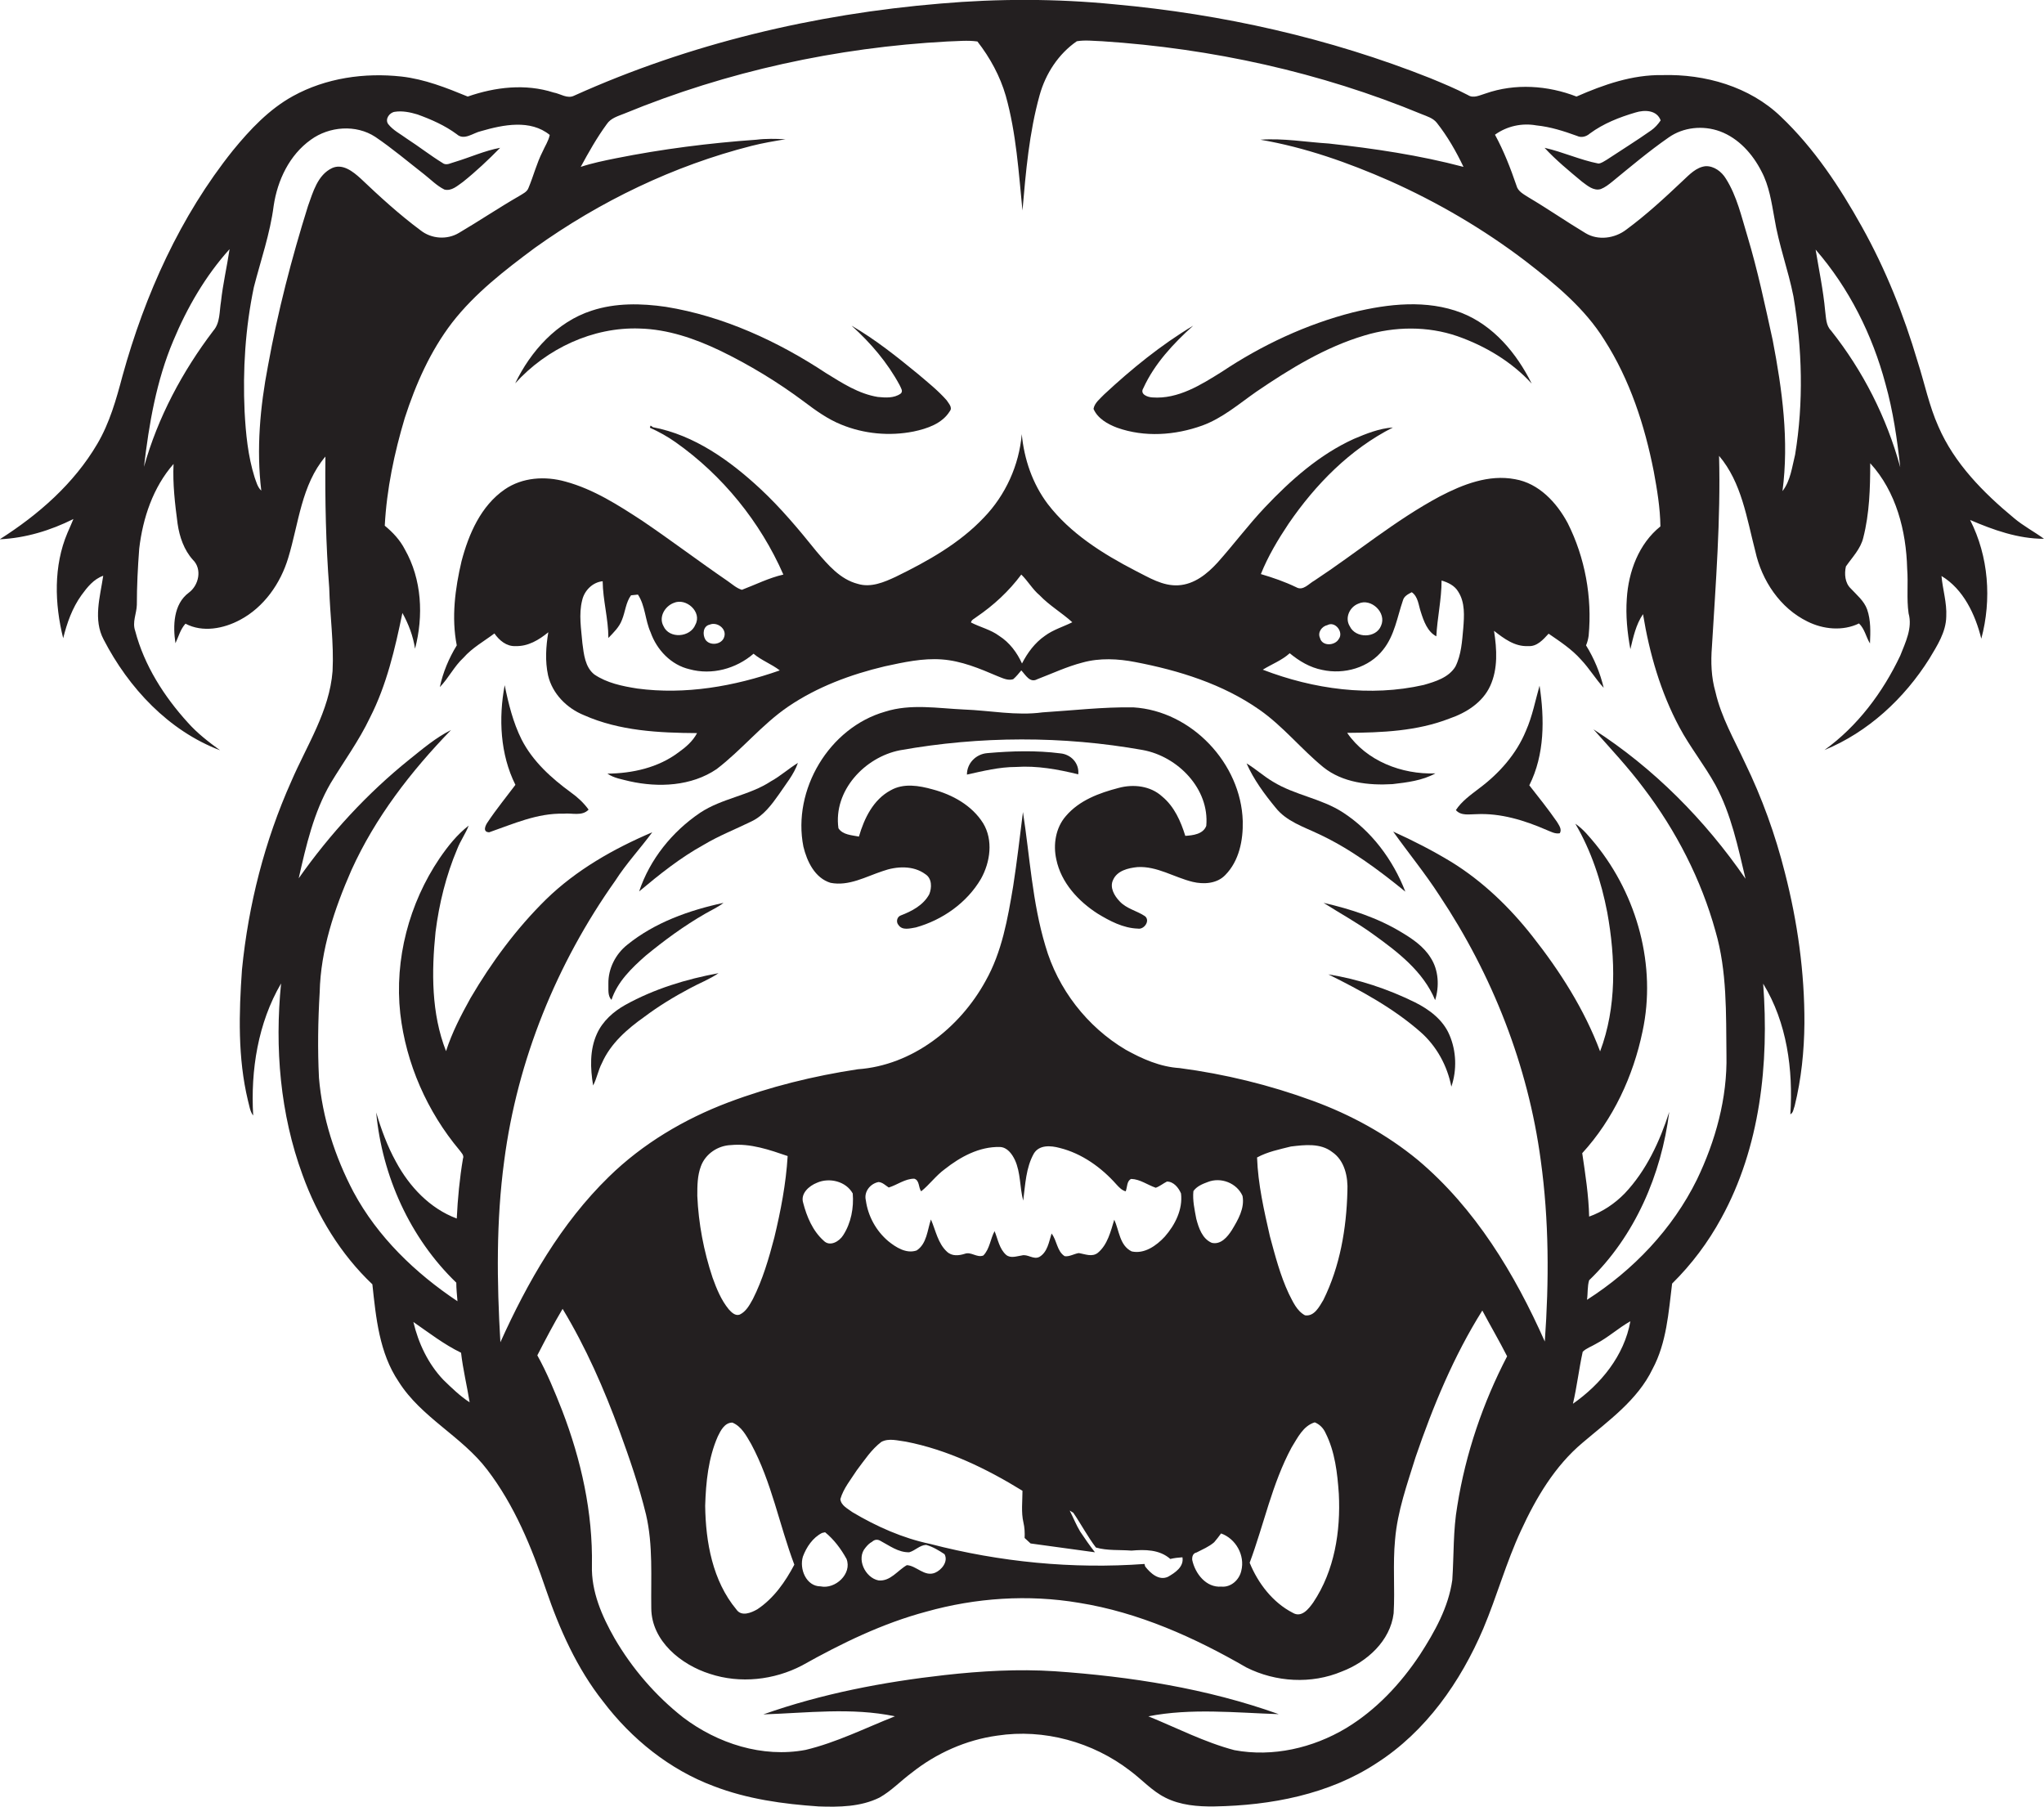 <?xml version="1.0" encoding="utf-8"?>
<!-- Generator: Adobe Illustrator 19.2.0, SVG Export Plug-In . SVG Version: 6.00 Build 0)  -->
<svg version="1.1" id="Layer_1" xmlns="http://www.w3.org/2000/svg" xmlns:xlink="http://www.w3.org/1999/xlink" x="0px" y="0px"
	 viewBox="0 0 857.4 757.9" style="enable-background:new 0 0 857.4 757.9;" xml:space="preserve">
<style type="text/css">
	.st0{fill:#231F20;}
</style>
<g>
	<path class="st0" d="M857.4,226c-4.1-3-8.7-5.4-12.6-8.7c-12.8-10.6-25-22.9-31.7-38.4c-3.9-8.7-5.8-18.2-8.7-27.2
		C798.6,132.1,791,113,781,95.1c-9.3-16.7-20-32.9-34-46.2c-13.1-12.6-31.8-17.9-49.7-17.4c-12.6-0.2-24.6,4-36,9
		c-12.1-4.7-25.8-5.6-38.1-1.3c-2.4,0.7-5.1,2.2-7.4,0.7c-5.1-2.7-10.5-4.9-15.8-7.1C557.7,16,512.8,5.9,467.4,1.8
		c-24.3-2.4-48.8-2.4-73-0.3c-52.8,4.4-105.1,16.8-153.5,38.6c-2.9,1.5-5.8-0.8-8.7-1.3c-11.8-3.8-24.5-2.3-36,1.7
		c-9-3.7-18.1-7.3-27.8-8.4c-15.5-1.7-31.7,0.6-45.5,8.2c-10,5.5-18,14-25.2,22.8c-22.1,27.6-36.9,60.5-46.3,94.5
		c-2.6,9.8-5.4,19.8-10.6,28.6c-9.8,16.7-24.7,29.7-40.9,40c10.8-0.5,21.3-3.7,30.9-8.5c-0.8,2-1.7,3.9-2.5,5.8
		c-5.9,13.9-5.4,29.8-1.8,44.2c1.6-6.4,3.8-12.7,7.7-18.1c2.4-3.3,5.1-6.7,9.1-8.1c-1.3,8.8-4.3,18.4,0.2,26.8
		c10.5,20.3,27.2,38.2,48.8,46.4c-4.8-3.5-9.5-7.1-13.5-11.6c-10-11-18.3-24-22.1-38.5c-1.3-3.7,0.6-7.2,0.7-10.9
		c0-7.9,0.4-15.7,1-23.6c1.5-12.8,5.8-25.7,14.4-35.5c-0.4,8.4,0.6,16.8,1.7,25.1c0.8,5.5,2.7,11,6.4,15.1c4,3.9,2.5,10.7-1.7,13.8
		c-6.5,4.8-6.7,14-5.6,21.2c1.3-2.8,2.1-5.9,4.2-8.2c7.2,3.8,16,2.1,22.9-1.6c10-5.3,17-15.3,20.2-26c4.4-14.4,5.5-30.6,15.6-42.5
		c-0.2,18.4,0.2,36.8,1.6,55.1c0.3,11.6,2,23.2,1.4,34.9c-1.3,16.8-10.8,31.1-17.3,46.2c-11.2,25-18,51.8-20.7,79
		c-1.3,18.3-1.8,37,2.5,54.9c0.6,2.1,0.8,4.5,2.2,6.3c-1.1-19,2-38.8,11.7-55.4c-2.7,27-0.4,54.7,9,80.3c6.2,17.2,16,33.3,29.3,45.9
		c1.5,14,2.9,28.8,11,40.8c9.5,15.1,26.5,22.9,37.2,37c11.4,14.9,18.6,32.5,24.6,50.2c5.7,16.7,13,33.1,24,47
		c11.9,15.7,27.9,28.6,46.4,35.5c14,5.4,29.1,7.5,44,8.5c8.6,0.3,17.6,0.2,25.5-3.7c5-2.8,8.9-7,13.5-10.4
		c10.3-8.2,22.8-13.8,35.9-15.6c19.6-3,40.1,2.7,55.7,14.7c5,3.7,9.2,8.5,14.8,11.3c6.3,3.2,13.6,3.8,20.6,3.7
		c23.6-0.4,48.1-5,68.1-18.2c20.6-13.2,35.2-34.1,44.7-56.4c5.7-13.5,9.6-27.8,15.8-41.1c6.3-13.7,14.2-27.1,25.9-36.9
		c10.8-9.2,23-17.8,29.3-30.9c5.9-11,6.7-23.7,8.2-35.8c8.2-8.1,15.1-17.3,20.6-27.4c16.4-29.8,20.1-64.9,17.6-98.4
		c10,16.3,12.6,36.1,11.4,54.8c1.3-0.7,1.3-2.3,1.8-3.5c2.8-11.3,4-23,4.1-34.7c0.1-21.3-2.9-42.6-8.2-63.2
		c-4-15.9-9.6-31.4-16.8-46.2c-4.5-9.7-9.9-19-12.3-29.5c-1.8-6.2-2-12.7-1.5-19c1.6-26.7,3.7-53.4,3-80.1
		c9.5,11.2,11.6,26.2,15.2,40c2.7,12.3,10.4,23.9,21.9,29.5c6.6,3.3,14.8,4.1,21.6,0.8c2.4,2.3,2.9,5.6,4.6,8.4
		c0.2-4.8,0.4-9.7-1.2-14.3c-1.3-3.6-4.4-6.1-6.9-8.8c-2.4-2.3-2.7-6.1-2-9.2c2.7-3.9,6.2-7.4,7.3-12.1c2.6-10.2,2.9-20.8,2.9-31.2
		c10.9,11.9,15.1,28.4,15.5,44.2c0.5,6.3-0.3,12.6,0.6,18.8c1.7,6.1-1.3,12.1-3.5,17.7c-7.3,15.4-17.9,29.6-31.8,39.6
		c18.3-7.5,33.5-21.6,44-38.3c3.3-5.5,7-11.2,7.1-17.7c0.3-5.8-1.5-11.3-2-17c9.2,5.5,14.2,16.2,16.7,26.3
		c4.4-16.4,3.1-34.5-4.7-49.8C836.2,222.3,846.5,226,857.4,226z M92.7,126.5c-0.7,4.1-0.3,8.9-3.2,12.2
		c-13,17.1-23.3,36.4-29.1,57.1c2.1-18,5.2-36.1,12.3-52.9c5.8-13.9,13.5-27.2,23.6-38.4C95.2,111.9,93.5,119.1,92.7,126.5z
		 M139.3,70.5c-6.1,2.9-8,10.1-10.1,15.9c-6.9,22-12.7,44.4-16.8,67.1c-3.3,17.2-4.9,34.9-2.8,52.3c-1.6-1.5-2.1-3.7-2.8-5.6
		c-2.8-8.9-3.7-18.3-4.2-27.6c-0.8-17.5,0.3-35,3.9-52.2c2.9-11.3,6.8-22.4,8.3-34.1c1.6-10.7,6.6-21.3,15.6-27.7
		c7.7-5.6,18.9-6.5,27-1.2c7.1,4.8,13.7,10.4,20.5,15.7c2.8,2.2,5.3,4.8,8.5,6.4c3,0.8,5.5-1.6,7.8-3.2c5.5-4.4,10.6-9.2,15.6-14.3
		c-6.5,1.2-12.6,4-18.9,5.9c-1.7,0.4-3.6,1.7-5.2,0.5c-5.2-3.2-9.9-6.9-15-10.2c-2.7-2-5.8-3.5-7.9-6.2c-1.4-2.1,0.6-4.8,2.8-5.1
		c3.2-0.5,6.5,0.2,9.5,1.1c5.8,2.1,11.5,4.6,16.5,8.3c3.1,2.8,6.9-0.6,10.2-1.3c9.3-2.7,20.7-5,28.8,1.6c-0.5,2.5-2,4.7-3,7
		c-2.5,4.9-3.8,10.2-5.9,15.2c-0.6,1.7-2.3,2.4-3.7,3.3c-8.7,5-17,10.6-25.5,15.6c-5,3-11.6,2.5-16.1-1.1
		c-8.9-6.6-17.2-14.2-25.2-21.8C148,71.9,143.7,68.5,139.3,70.5z M186,578.8c-6.4-6.7-10.5-15.4-12.6-24.3c6.5,4.5,12.8,9.4,20,12.9
		c0.8,7,2.5,13.9,3.6,20.8C193,585.6,189.5,582.2,186,578.8z M611.3,631.6c-1.8,10.3-1.4,20.7-2.1,31.1
		c-1.6,11.5-7.4,21.8-13.6,31.4c-8.1,12.2-18.4,23.2-31,30.8c-13.9,8.3-30.7,12.2-46.8,9.2c-12.5-3.3-24.1-9.3-36.1-14.2
		c18-3.5,36.5-1.5,54.7-0.9c-30.2-10.8-62.2-15.8-94-18c-15.4-1-30.8-0.1-46.1,1.6c-25.8,2.9-51.5,7.8-76.1,16.5
		c18.3-0.6,37-3,55.2,0.8c-12.4,4.9-24.5,11-37.5,14.1c-18.1,3.4-36.9-2.7-51.3-13.6c-11.6-9.1-21.4-20.5-28.8-33.2
		c-5.3-9.3-9.8-19.6-9.5-30.5c0.4-22.3-4.5-44.3-12.5-65.1c-3.1-7.9-6.3-15.7-10.4-23.1c3.4-6.6,6.8-13.1,10.6-19.5
		c9.8,16.2,17.4,33.6,23.9,51.3c4.2,11.5,8.2,23.1,11.1,35c3,12.9,2,26.2,2.2,39.3c0.1,13.7,12.5,23.7,24.6,27.5
		c12.7,4.2,26.9,2.6,38.6-3.5c16.6-9.3,33.8-17.7,52.2-22.6c20.7-5.8,42.7-7.3,64-3.7c25,4,48.4,14.5,70.2,27.1
		c12.3,6.2,27.3,7.1,40.1,1.7c10.5-4,20.3-12.8,21.7-24.4c0.6-10.3-0.4-20.6,0.6-30.9c1-12,5.1-23.3,8.6-34.6
		c7.3-21.3,16-42.4,28-61.5c3.4,6.4,7.1,12.7,10.4,19.2C622.1,588.3,614.8,609.6,611.3,631.6z M324.8,519.1
		c-2.3,8.8-4.9,17.7-9,25.8c-1.4,2.5-2.8,5.2-5.5,6.5c-1.9,0.7-3.5-1-4.6-2.2c-3.2-3.9-5.1-8.6-6.8-13.3
		c-3.7-11.1-5.9-22.7-6.4-34.3c0-4.2,0-8.4,1.5-12.4c1.9-5.2,7.1-8.7,12.6-8.9c8.2-0.8,16.2,2,23.8,4.6
		C329.7,496.5,327.5,507.9,324.8,519.1z M333.2,656.3c-3.8,7.2-8.6,14.1-15.5,18.7c-2.6,1.5-6.7,3.2-8.8,0.1
		c-10-12-12.9-28.3-13.1-43.5c0.3-9.9,1.3-20,5.3-29.1c1.2-2.5,2.9-5.8,6.1-5.8c3.9,1.6,5.9,5.6,7.9,9
		C323.7,621.7,326.9,639.6,333.2,656.3z M369.7,604.8c3.2-1.7,6.9-0.5,10.3-0.1c17.5,3.4,33.8,11.3,48.9,20.6c0,4.4-0.6,9,0.4,13.3
		c0.5,2.1,0.6,4.3,0.5,6.5c0.8,0.8,1.7,1.5,2.5,2.3c9,1.2,18,2.5,27,3.7c-2.2-2.8-4.2-5.7-6.2-8.7c-1.7-2.8-2.9-5.9-4.4-8.8
		c0.4,0.2,1.1,0.7,1.5,0.9c3.3,4.8,6,10,9.5,14.6c4.8,1.4,10,0.9,14.9,1.3c5.6-0.5,11.8-0.5,16.3,3.5c1.7-0.4,3.4-0.6,5.1-0.7
		c0.7,4-3.1,6.5-6.1,8.2c-3.8,1.7-7.3-1.5-9.5-4.3c-0.1-0.3-0.3-0.8-0.3-1.1c-30.2,2.2-60.7-0.8-89.9-8.4
		c-11.5-2.4-22.5-7.3-32.6-13.3c-2-1.5-4.8-2.8-5.1-5.5c1.3-4.5,4.4-8.2,6.9-12.1C362.6,612.5,365.5,608,369.7,604.8z M368.5,495.8
		c1.7,0.1,2.9,1.4,4.3,2.3c3.6-1.1,6.8-3.7,10.7-3.7c2.3,0.7,1.7,3.7,2.9,5.3c3.5-2.8,6.2-6.6,9.9-9.3c6.6-5.2,14.5-9.5,23.1-9.3
		c3.1,0.1,5.1,2.9,6.3,5.4c2.5,5.4,2,11.5,3.5,17.1c0.9-6.7,1.1-13.8,4.5-19.8c2.3-3.7,7.1-3.3,10.8-2.3c9.3,2.3,17.5,8.2,23.8,15.3
		c1.1,1.2,2.3,2.5,3.9,2.9c0.7-1.7,0.4-4.4,2.3-5.2c3.7,0.1,6.8,2.5,10.3,3.7c1.7-0.6,3.1-1.8,4.7-2.6c2.8,0,4.9,2.6,5.9,5
		c0.8,6.7-2.5,13.2-6.8,18.1c-3.5,3.8-8.6,7.4-13.9,6.2c-5.1-2.5-5.2-8.8-7.3-13.3c-1.5,4.9-2.8,10.5-6.9,13.9
		c-2.4,1.9-5.4,0.5-8,0.1c-2,0.3-3.9,1.6-5.9,1.3c-3.3-2.1-3.2-6.6-5.5-9.5c-1.1,3.5-1.7,7.8-5.1,9.8c-2.5,1.3-4.9-1.3-7.4-0.6
		c-2.1,0.3-4.6,1.3-6.5-0.2c-2.9-2.5-3.5-6.6-4.9-10c-1.8,3.3-2,7.4-4.7,10.2c-2.7,1.1-5.1-1.7-7.8-0.7c-2.5,0.8-5.4,1.1-7.5-0.9
		c-3.8-3.5-4.7-8.9-6.7-13.5c-1.5,4.4-1.7,10.2-6,13c-4.3,1.5-8.7-1.3-11.9-3.9c-5.1-4.3-8.5-10.5-9.4-17.1
		C362.3,499.9,365,496.5,368.5,495.8z M392.2,659.7c-4.4,1.8-7.8-3-11.8-3.2c-3.9,2.2-6.9,6.9-11.9,6.4c-5.6-1.1-9.5-9.2-5.4-13.8
		c0.8-1,1.6-1.8,2.7-2.4c1.1-1,2.3-1.1,3.5-0.4c3.8,2,7.5,4.9,12.1,4.8c2.5-0.7,4.4-3,7.1-3.1c2.8,0.8,5.3,2.3,7.7,3.9
		C397.9,655,394.9,658.6,392.2,659.7z M353.7,518.1c-1.6,2.6-5.6,5-8.2,2.3c-4.6-4.1-7.1-10.1-8.6-15.9c-1.2-3.9,2.5-7.1,5.8-8.4
		c5.2-2.3,12.2-0.6,15,4.5C358.2,506.6,357,513,353.7,518.1z M336.8,652.9c1.5-4,4.1-7.9,8-9.9c0.3-0.1,1-0.2,1.3-0.3
		c3.7,3,6.7,7,9,11.2c2.4,6.2-4.7,12.8-10.9,11.5C338.2,665.4,335.2,658.1,336.8,652.9z M501.9,651.2c2.5-1.3,5.2-2.4,7.4-4.3
		c1-1.2,2-2.4,2.9-3.7c6.2,2.2,10.1,9.2,8.5,15.6c-0.8,3.8-4.3,7.1-8.4,6.7c-6.4,0.5-11-5.5-12.2-11.2
		C500,652.9,500.4,651.5,501.9,651.2z M500.6,499.6c1.4-2,3.8-3,6-3.8c5.5-2.2,12.2,0.4,14.6,5.8c1,5.2-1.9,10.1-4.5,14.4
		c-1.8,2.8-4.6,6.2-8.4,5.3c-4-1.7-5.5-6.3-6.5-10.1C501.1,507.4,500.2,503.5,500.6,499.6z M541.8,607.1c2.5-4,4.8-9,9.7-10.5
		c2,0.8,3.6,2.4,4.5,4.4c4,7.9,5,16.9,5.6,25.6c0.8,15.7-1.8,32.2-10.7,45.5c-1.9,2.7-4.9,6.6-8.6,4.4c-8.4-4.3-14.6-12.4-18.1-21
		C530.2,639.4,533.6,622.3,541.8,607.1z M527.3,485.5c4.4-2.4,9.4-3.4,14.2-4.6c5.8-0.7,12.4-1.5,17.3,2.3
		c5.3,3.6,6.7,10.5,6.4,16.5c-0.4,15.6-3.1,31.5-10.1,45.6c-1.7,2.8-3.8,7-7.7,6.4c-3.5-1.9-5.1-5.8-6.8-9.1
		c-3.6-7.7-5.7-15.9-7.9-24C530.2,507.6,527.7,496.7,527.3,485.5z M659.8,588.8c1.7-7.2,2.5-14.5,4.1-21.8c1.5-1.5,3.7-2.2,5.5-3.3
		c5.2-2.7,9.5-6.7,14.5-9.5C681.3,568.7,671.5,580.6,659.8,588.8z M719.6,329.3c6.6,12.2,9.4,25.9,12.6,39.3
		c-17-24.7-38.6-46.5-63.8-62.7c7.2,8.1,14.6,16,21.1,24.7c13.6,17.9,24.1,38.3,30.1,60c4.9,16.8,4.4,34.5,4.6,51.9
		c0.4,18.1-4.6,36.1-12.4,52.3c-10.2,20.7-26.7,38-46.1,50.4c0.4-2.7,0.1-5.6,0.9-8.2c19.2-18.5,30.3-44.3,33.6-70.6
		c-4,12.4-9.6,24.6-18.7,34.2c-4.2,4.3-9.3,7.7-14.9,9.7c-0.2-8.9-1.6-17.8-2.9-26.6c13-14.2,21.4-32.3,25.3-51.1
		c5.9-27.4-2.2-56.9-19.7-78.5c-2.6-3.1-5.1-6.3-8.5-8.6c6.7,11.4,10.9,24.2,13.4,37.2c3.5,19.3,4,39.7-3,58.3
		c-6.6-17.6-16.8-33.6-28.4-48.3c-9.5-12.1-20.8-23-33.9-31.1c-7.9-4.8-16.1-9-24.5-12.8c6.4,9,13.4,17.5,19.4,26.8
		C626,408.9,641,447,646.3,486.7c3.5,25.2,3.5,50.7,1.7,76c-12.6-28.4-29.2-55.9-53.2-76.1c-13.1-10.8-28.3-19.1-44.2-24.9
		c-18-6.6-36.8-11.2-55.8-13.7c-8.1-0.5-15.6-3.8-22.6-7.7c-16.2-9.6-28.5-25.5-33.7-43.6c-5.5-18.3-6.5-37.4-9.4-56.1
		c-1.3,10.4-2.5,20.8-4.1,31.1c-2.3,13.7-4.7,27.6-11.6,39.8c-10.8,19.7-30.8,35.4-53.6,37c-18.5,2.8-36.8,7.3-54.3,13.9
		c-18.5,7-35.9,17.3-50.1,31.2c-20,19.5-34.1,44.1-45.5,69.4c-1.5-25.4-1.8-50.9,1.6-76.1c5.5-42.2,22-82.8,46.6-117.5
		c4.6-7.2,10.5-13.5,15.5-20.3c-16.2,6.9-31.9,15.8-44.6,28.2c-12.4,12.2-22.8,26.3-31.6,41.3c-4,7.2-7.8,14.5-10.3,22.3
		c-6.2-15.8-6.1-33.3-4.4-50c1.5-11.9,4.4-23.7,9.1-34.8c1.3-3.4,3.5-6.4,4.8-9.8c-4.9,3.8-8.7,8.6-12.2,13.7
		c-12.8,18.9-19,42.4-16.5,65.1c2.4,21,11.3,41.2,24.9,57.4c0.7,1,2,2.1,1.4,3.5c-1.4,8.3-2.2,16.7-2.6,25.1
		c-11.3-4.2-19.9-13.4-25.5-23.8c-3.6-6.5-6.2-13.6-8.3-20.7c2.5,26.7,14.2,52.7,33.6,71.4c0,2.6,0.3,5.2,0.5,7.8
		c-17.7-11.8-33.5-27-43.6-45.8c-7.8-14.8-13.1-31.2-14.5-47.9c-0.6-12-0.4-24,0.3-35.9c0.4-17.8,6.2-35,13.3-51.2
		c10-22.1,25-41.5,41.8-58.8c-6.4,3.2-11.9,7.9-17.4,12.3c-17.8,14.3-33.4,31.3-46.5,49.9c3.1-13.7,6.3-27.7,13.4-39.9
		c5.5-9.1,11.9-17.8,16.5-27.5c7-13.7,10.5-28.9,13.6-43.9c2.6,4.7,4.5,9.7,5.3,15c3.6-13.7,2.9-29.1-4.3-41.7c-2-3.9-5-7.1-8.4-9.9
		c0.8-15.3,4-30.5,8.4-45.2c4.6-14.2,10.7-28,19.8-39.9c9.6-12.4,22.2-22.1,34.7-31.4c27.4-19.6,58.3-34.5,90.9-42.8
		c4.7-1.2,9.5-2,14.3-2.8c-4.1-0.2-8.2-0.3-12.2,0.2c-19.8,1.4-39.5,3.9-59,7.8c-4.9,1-9.9,2-14.7,3.6c3.3-6.1,6.8-12.3,10.9-17.9
		c1.7-2.6,4.8-3.4,7.5-4.5c43-17.7,89-27.7,135.4-30.2c4.2-0.1,8.4-0.6,12.6,0c5.3,6.8,9.5,14.5,11.9,22.8c4.4,15.7,5.4,32,7,48.1
		c1.4-16.2,2.8-32.6,7.2-48.4c2.5-9,7.9-17.3,15.6-22.6c3.5-0.6,7.2-0.1,10.7,0c45.9,3,91.5,13,134,30.6c2.2,0.9,4.7,1.6,6.3,3.6
		c4.5,5.7,8.1,12,11.2,18.5c-18.5-4.9-37.5-7.7-56.5-9.8c-9.6-0.6-19.1-2.3-28.7-1.6c18.7,3.2,36.8,9.6,54.1,17.2
		c20.2,9,39.5,20.3,57.1,33.7c12.4,9.6,24.8,19.7,33.1,33.1c10.7,16.7,16.9,35.8,20.7,55.1c1.4,7.6,2.7,15.3,2.8,23.1
		c-9.1,7.3-13.4,19-14.1,30.3c-0.5,7.1,0.2,14.2,1.5,21.2c1.2-5,2.3-10.3,5.3-14.7c2.7,16.5,7.4,32.8,15.3,47.5
		C708.8,313.2,714.9,320.8,719.6,329.3z M753,190.7c-1.3,5.2-1.9,10.9-5.3,15.3c2.8-21.2-0.1-42.5-4.1-63.3
		c-3.2-14.6-6.3-29.3-10.6-43.6c-2.5-8.2-4.4-16.8-9-24.1c-1.8-3-5-5.4-8.5-5.3c-4,0.4-6.9,3.6-9.7,6.2
		c-7.5,7.1-15.2,14.2-23.6,20.4c-4.8,3.7-11.8,4.7-17.1,1.5c-8-4.8-15.8-10.2-23.9-15c-2-1.3-4.5-2.5-5.1-5
		c-2.5-7.3-5.3-14.5-9-21.3c5-3.6,11.3-5,17.4-3.9c5.9,0.6,11.5,2.4,17,4.4c1.9,0.9,3.9,0.3,5.4-1c5.7-4.2,12.3-6.8,19.1-8.8
		c3.8-1.2,9-1.1,10.6,3.3c-1.1,1.6-2.4,3.1-4,4.2C686.5,59,680.2,62.9,674,67c-1.1,0.6-2.2,1.5-3.5,1.6c-7.7-1.5-15-4.9-22.6-6.6
		c4.8,5.2,10.3,9.7,15.7,14.2c2.3,1.7,4.9,4,7.9,3.1c1.8-0.7,3.3-1.9,4.8-3.1c7.7-6.3,15.4-12.8,23.6-18.5
		c6.2-4.4,14.5-5.2,21.6-2.6c7.8,2.9,13.7,9.5,17.4,16.8c3.2,6,4.2,12.9,5.4,19.5c1.8,11.2,5.8,21.8,8,32.9
		C756,146.3,756.6,168.8,753,190.7z M768.1,138.7c-2.2-2.2-2.1-5.4-2.5-8.3c-0.8-8.7-2.6-17.2-4-25.7c14,16.1,23.8,35.7,29.3,56.3
		c3.2,11.4,4.9,23.2,6.2,35C791.4,175.1,781.5,155.6,768.1,138.7z"/>
	<path class="st0" d="M268.3,137.8c11.8,0.3,23.1,4.2,33.6,9.2c12.4,6,24.3,13.2,35.4,21.5c4.9,3.7,9.9,7.3,15.6,9.6
		c9.5,3.9,20.2,4.9,30.3,2.9c5.7-1.2,12-3.3,15.2-8.5c1.3-1.6-0.5-3.3-1.3-4.6c-3.6-4.1-7.9-7.5-12-11c-8.9-7.3-17.9-14.5-27.9-20.3
		c8,7.2,15.1,15.5,20.2,25c0.4,1,1.6,2.5,0.4,3.5c-2.8,2-6.4,1.7-9.6,1.4c-8-1.3-14.9-5.8-21.7-10c-20.3-13.4-43.1-23.9-67.2-27.8
		c-10.3-1.5-21.1-1.7-31.1,1.6c-14.6,4.7-25.6,17-32.1,30.5C229.3,146.2,248.7,137.1,268.3,137.8z"/>
	<path class="st0" d="M468.6,179.4c11.5,4.1,24.3,3.2,35.7-0.9c8.5-3.1,15.4-9.1,22.7-14.2c14.1-9.6,28.9-18.7,45.4-23.6
		c12.6-3.8,26.4-4,38.9,0.3c11.7,4.1,22.8,10.7,31.2,19.9c-6.3-12.7-16-24.4-29.5-29.7c-14.5-5.6-30.6-3.8-45.4-0.2
		c-19.6,5-38.2,13.7-55,24.9c-8.8,5.5-18.4,11.6-29.2,10.8c-2-0.1-5.4-1.3-3.8-3.9c4.7-10.3,12.6-18.7,20.9-26.2
		c-13.5,8.1-25.8,18.1-37.3,28.8c-1.7,1.8-4.1,3.6-4.5,6.1C460.4,175.5,464.6,177.9,468.6,179.4z"/>
	<path class="st0" d="M666.4,266.6c1.5-16.1-1.5-32.7-8.8-47.2c-4.6-8.6-12.1-16.7-22.1-18.4c-11-2.1-21.9,2.2-31.5,7.2
		c-18.7,10-35,23.7-52.6,35.3c-2.4,1.3-4.8,4.5-7.7,2.8c-4.8-2.3-9.7-4-14.8-5.5c3-7.5,7.2-14.5,11.6-21.1
		c11.3-16.5,25.8-31.3,43.8-40.4c-5.8,0.4-11.2,2.6-16.4,4.8c-14.5,6.6-26.5,17.3-37.3,28.7c-7,7.4-13.1,15.6-19.9,23.2
		c-4.3,4.7-9.7,9.1-16.4,9.5c-6.6,0.4-12.4-3.3-18-6.1c-13.7-7.1-27.3-15.6-36.8-28c-6.4-8.5-9.9-18.8-10.9-29.3
		c-1.1,13-6.8,25.6-15.9,35c-10.3,10.9-23.6,18.3-36.9,24.8c-4.9,2.3-10.5,4.7-16,3c-7.4-1.9-12.5-8-17.3-13.6
		c-7.4-9.2-15-18.3-23.6-26.3c-12.7-11.8-27.6-22.5-45-25.8l-1-0.7c-0.1,0.2-0.2,0.7-0.3,0.9c3.8,1.7,7.4,3.7,10.8,6.1
		c19.7,13.9,35.5,33.4,45.2,55.5c-6.1,1.4-11.6,4.2-17.4,6.4c-2.3-0.7-4.1-2.4-6-3.7c-12-8.2-23.6-17-35.7-25.2
		c-10.1-6.6-20.5-13.3-32.3-16.5c-8.5-2.4-18.1-1.8-25.5,3.3c-10,6.9-15.1,18.7-18.1,30.1c-2.7,11.5-4.3,23.6-2,35.3
		c-3.3,5.4-5.8,11.3-7.1,17.5c3.7-3.8,6-8.7,9.9-12.3c3.7-4.2,8.6-6.9,13-10.2c2,2.9,5.1,5.5,8.8,5.3c5.3,0.2,9.9-2.6,13.8-5.8
		c-1,5.9-1.4,12.1-0.1,18.1c1.8,7.7,7.9,13.8,15.1,16.7c14.9,6.6,31.4,7.4,47.4,7.5c-1.8,3.4-4.7,5.9-7.8,8.1
		c-8.5,6.4-19.3,8.8-29.8,8.9c2.7,1.9,6.2,2.4,9.3,3.2c12.1,2.7,25.9,2.1,36.5-5.1c10.6-8.1,19-18.7,30-26.2
		c12.2-8.3,26.2-13.5,40.5-16.9c7.9-1.7,15.9-3.5,24-2.9c8.2,0.6,15.8,3.8,23.3,7c2.1,0.8,4.3,2,6.6,1.3c1.3-1.1,2.3-2.4,3.4-3.7
		c1.8,1.9,3.6,5.4,6.7,3.7c6.3-2.4,12.4-5.3,19-7c7.2-2,14.9-1.6,22.1-0.2c18.3,3.5,36.7,9.2,52.1,20c9.9,6.9,17.5,16.5,26.8,24.1
		c8.1,6.5,19,7.7,29,7.1c6.1-0.7,12.6-1.5,18-4.5c-14.1,0.5-28.9-5.2-37-17c14.5-0.1,29.3-0.7,42.9-6c7-2.4,13.9-6.7,17.1-13.7
		c3.3-7.2,2.8-15.4,1.6-23.1c4.1,3.2,8.7,6.7,14.3,6.4c3.7,0.3,6.3-2.7,8.6-5.2c4.8,3.3,9.7,6.5,13.6,10.9c3.5,3.7,6.1,8.1,9.5,11.8
		c-1.5-6.3-4-12.3-7.4-17.8C665.9,269.3,666.2,268,666.4,266.6z M297.7,262c3.1-1.3,7.2,1.7,6.1,5.1c-0.9,3.3-6,4-7.9,1.2
		C294.6,266.1,294.9,262.6,297.7,262z M282.6,252.9c5.2-2.3,12,3.8,9.1,9.1c-2.1,5.4-11,6.1-13.4,0.6
		C276.2,258.8,278.9,254.3,282.6,252.9z M267.3,288.8c-6.3-1-12.7-2.3-18-5.9c-3.9-3.1-4.4-8.5-5-13.1c-0.5-6-1.6-12.1-0.1-18
		c0.9-4.1,4.4-7.6,8.6-8c0.1,8,2.4,15.8,2.4,23.8c2.2-2.3,4.6-4.6,5.7-7.6c1.4-3.4,1.6-7.3,3.8-10.3c0.7-0.1,2.2-0.2,2.9-0.3
		c3.1,4.7,3,10.7,5.3,15.8c2.6,7.4,8.6,13.7,16.3,15.5c9.4,2.6,19.6-0.2,26.9-6.5c3.3,2.8,7.5,4.3,11,7
		C308,287.9,287.4,291.5,267.3,288.8z M438.3,266.7c-4.2,2.9-7.3,7.1-9.6,11.6c-2.1-4.6-5.2-8.8-9.6-11.6c-3.5-2.6-7.9-3.6-11.8-5.6
		c0.2-1.2,1.5-1.6,2.3-2.3c7.2-4.9,13.6-10.8,18.8-17.8c2.8,2.7,4.7,6.2,7.7,8.7c4.1,4.3,9.3,7.3,13.7,11.3
		C446,262.9,441.8,264.1,438.3,266.7z M569.8,253.2c5.3-2.5,12,3.8,9.5,9.3c-2.1,5.3-10.7,5.3-13.1,0.2
		C564,259.2,566.1,254.6,569.8,253.2z M556.8,262.2c3.3-1.8,6.9,3,4.8,5.8c-1.6,2.9-7,3.2-7.9-0.4
		C552.6,265.2,554.5,262.7,556.8,262.2z M613.8,263.5c-0.5,5.4-0.8,11.1-3.3,16.1c-2.8,4.6-8.4,6.3-13.3,7.7
		c-22.4,5.1-46.2,1.8-67.5-6.4c3.7-2.3,8-3.9,11.3-6.9c4,3.3,8.5,6,13.7,7c9.1,2,19.6-0.9,25.5-8.5c4.8-6,5.9-13.7,8.3-20.7
		c0.5-1.8,2.2-2.6,3.7-3.4c2.7,1.9,2.8,5.4,3.8,8.3c1.2,3.8,2.8,8.3,6.5,10.2c0.4-7.8,2.2-15.5,2.2-23.4c2.7,0.8,5.5,2.1,7,4.7
		C614.6,252.7,614.2,258.4,613.8,263.5z"/>
	<path class="st0" d="M239.5,332.4c-8.2-6-16-13-20.7-22.2c-3.6-7.2-5.5-15-7.1-22.8c-2.6,13.9-1.9,29,4.5,41.8
		c-3.9,5.2-8,10.2-11.6,15.6c-1,1.4-2.3,4.2,0.6,4.3c10.1-3.5,20.2-8.1,31.2-7.8c3.5-0.4,7.7,1.2,10.5-1.7
		C244.9,336.8,242.3,334.4,239.5,332.4z"/>
	<path class="st0" d="M641.5,329.4c6.5-12.9,6.4-27.9,4.3-41.8c-1.8,6.3-3,12.8-5.7,18.9c-4,9.8-11.3,18-19.8,24.3
		c-3.5,2.7-7.2,5.3-9.6,9c2.2,2.5,5.7,1.7,8.6,1.7c10.2-0.5,20.2,2.6,29.4,6.6c1.8,0.7,3.6,1.8,5.6,1.4c1-1.7-0.4-3.4-1.2-4.8
		C649.5,339.5,645.5,334.5,641.5,329.4z"/>
	<path class="st0" d="M475.4,296.7c-12.7-0.2-25.4,1.3-38.1,2.1c-11,1.5-22-0.8-33-1.2c-11-0.5-22.3-2.5-33,0.9
		c-23.5,6.7-39,32.8-34.3,56.6c1.5,6.2,4.8,13.2,11.4,15.2c7.7,1.5,14.8-2.6,21.8-4.9c5.8-2.1,12.9-2.5,18,1.3
		c2.8,1.8,2.7,5.7,1.6,8.4c-2.5,4.6-7.3,7.1-12,8.9c-1.6,0.6-2,2.8-0.9,4c1.6,2.4,4.9,1.4,7.3,1c11.1-3.1,21.4-10.3,27.3-20.4
		c3.9-7,5.2-16.2,0.9-23.3c-4.7-7.5-12.9-12-21.2-14.2c-5.7-1.6-12.2-2.7-17.6,0.4c-7.3,3.9-11.1,11.8-13.3,19.4
		c-3-0.6-6.8-0.7-8.6-3.5c-2.2-15.7,11-29.8,25.8-32.7c33.6-6,68.3-6.1,101.9-0.1c14.7,2.7,28,16.3,26.6,31.8
		c-1.3,3.5-5.6,4-8.8,4.2c-1.9-6.1-4.6-12.3-9.7-16.5c-4.9-4.5-12.1-5.3-18.3-3.6c-8.1,2.1-16.5,5.2-22.1,11.8
		c-4.3,4.9-5.4,12-4,18.2c2,9.7,9.2,17.5,17.3,22.7c5.1,3.1,10.7,6.1,16.9,6.3c2.6,0.5,5.3-3.3,3-5.2c-3.4-2.3-7.8-3.1-10.7-6.3
		c-2.2-2.3-4.2-5.8-2.7-8.9c1.7-3.9,6.3-5,10.2-5.4c8.2-0.5,15.4,4.3,23.2,6.2c4.6,1.1,10.2,0.8,13.7-2.9c5.8-5.9,7.5-14.6,7.3-22.6
		C520.6,320.3,499.9,298.2,475.4,296.7z"/>
	<path class="st0" d="M444.8,316c-10.1-1.3-20.5-1-30.7-0.1c-4.7,0.4-8.5,4.2-8.5,9c6.8-1.5,13.6-3.2,20.6-3.2
		c8.8-0.6,17.6,1,26.1,3.1C452.8,320.1,449.2,316.4,444.8,316z"/>
	<path class="st0" d="M293.7,340.9c-11.7,7.9-21.1,19.5-25.6,33c8.5-7.1,17.2-14.1,27-19.5c6.5-3.9,13.5-6.6,20.2-9.9
		c5-2.4,8.4-7,11.5-11.4c2.8-4.2,6.2-8.2,7.9-13.1c-3.9,2.4-7.3,5.5-11.3,7.7C314.3,333.7,302.9,334.8,293.7,340.9z"/>
	<path class="st0" d="M563.2,340.7c-9-5.8-20.1-7.2-29.2-12.8c-3.9-2.3-7.3-5.4-11.1-7.7c3,6.8,7.5,12.9,12.2,18.6
		c4.5,5.7,11.7,8,18,11c13.3,6.2,25.1,15,36.4,24.2C584.3,360.6,575.3,348.5,563.2,340.7z"/>
	<path class="st0" d="M255.2,412.6c0.1,2.3-0.4,5,1.3,6.8c2.5-7.6,8.4-13.3,14.3-18.5c7.9-6.5,16.2-12.6,25.1-17.7
		c2.6-1.5,5.3-2.7,7.6-4.5c-14.4,3.1-28.8,8.2-40.4,17.6C258.2,400.2,255.1,406.3,255.2,412.6z"/>
	<path class="st0" d="M555.2,378.7c6.9,4.4,14.1,8.3,20.7,13.1c10.3,7.4,21.1,15.6,26.1,27.7c1.8-5.8,1.5-12.6-1.9-17.8
		c-2.9-4.7-7.6-7.9-12.3-10.7C577.9,385,566.6,381.3,555.2,378.7z"/>
	<path class="st0" d="M250.4,433.6c-3.1,6.8-2.8,14.5-1.6,21.7c1.6-3,2.1-6.4,3.7-9.4c3.6-8.2,10.6-14.3,17.8-19.4
		c6-4.5,12.4-8.4,19-11.9c4-2.2,8.3-3.8,12.1-6.4c-13.6,2.5-27,6.6-39.1,13.3C257.3,424.3,252.8,428.3,250.4,433.6z"/>
	<path class="st0" d="M593.5,420.4c-11.4-5.6-23.7-9.7-36.3-11.7c13.7,6.8,27.2,14.1,38.7,24.2c6.7,5.9,11.2,14.1,12.9,22.9
		c2.4-7,2.1-15-0.8-21.7C605.3,427.7,599.5,423.4,593.5,420.4z"/>
</g>
</svg>
